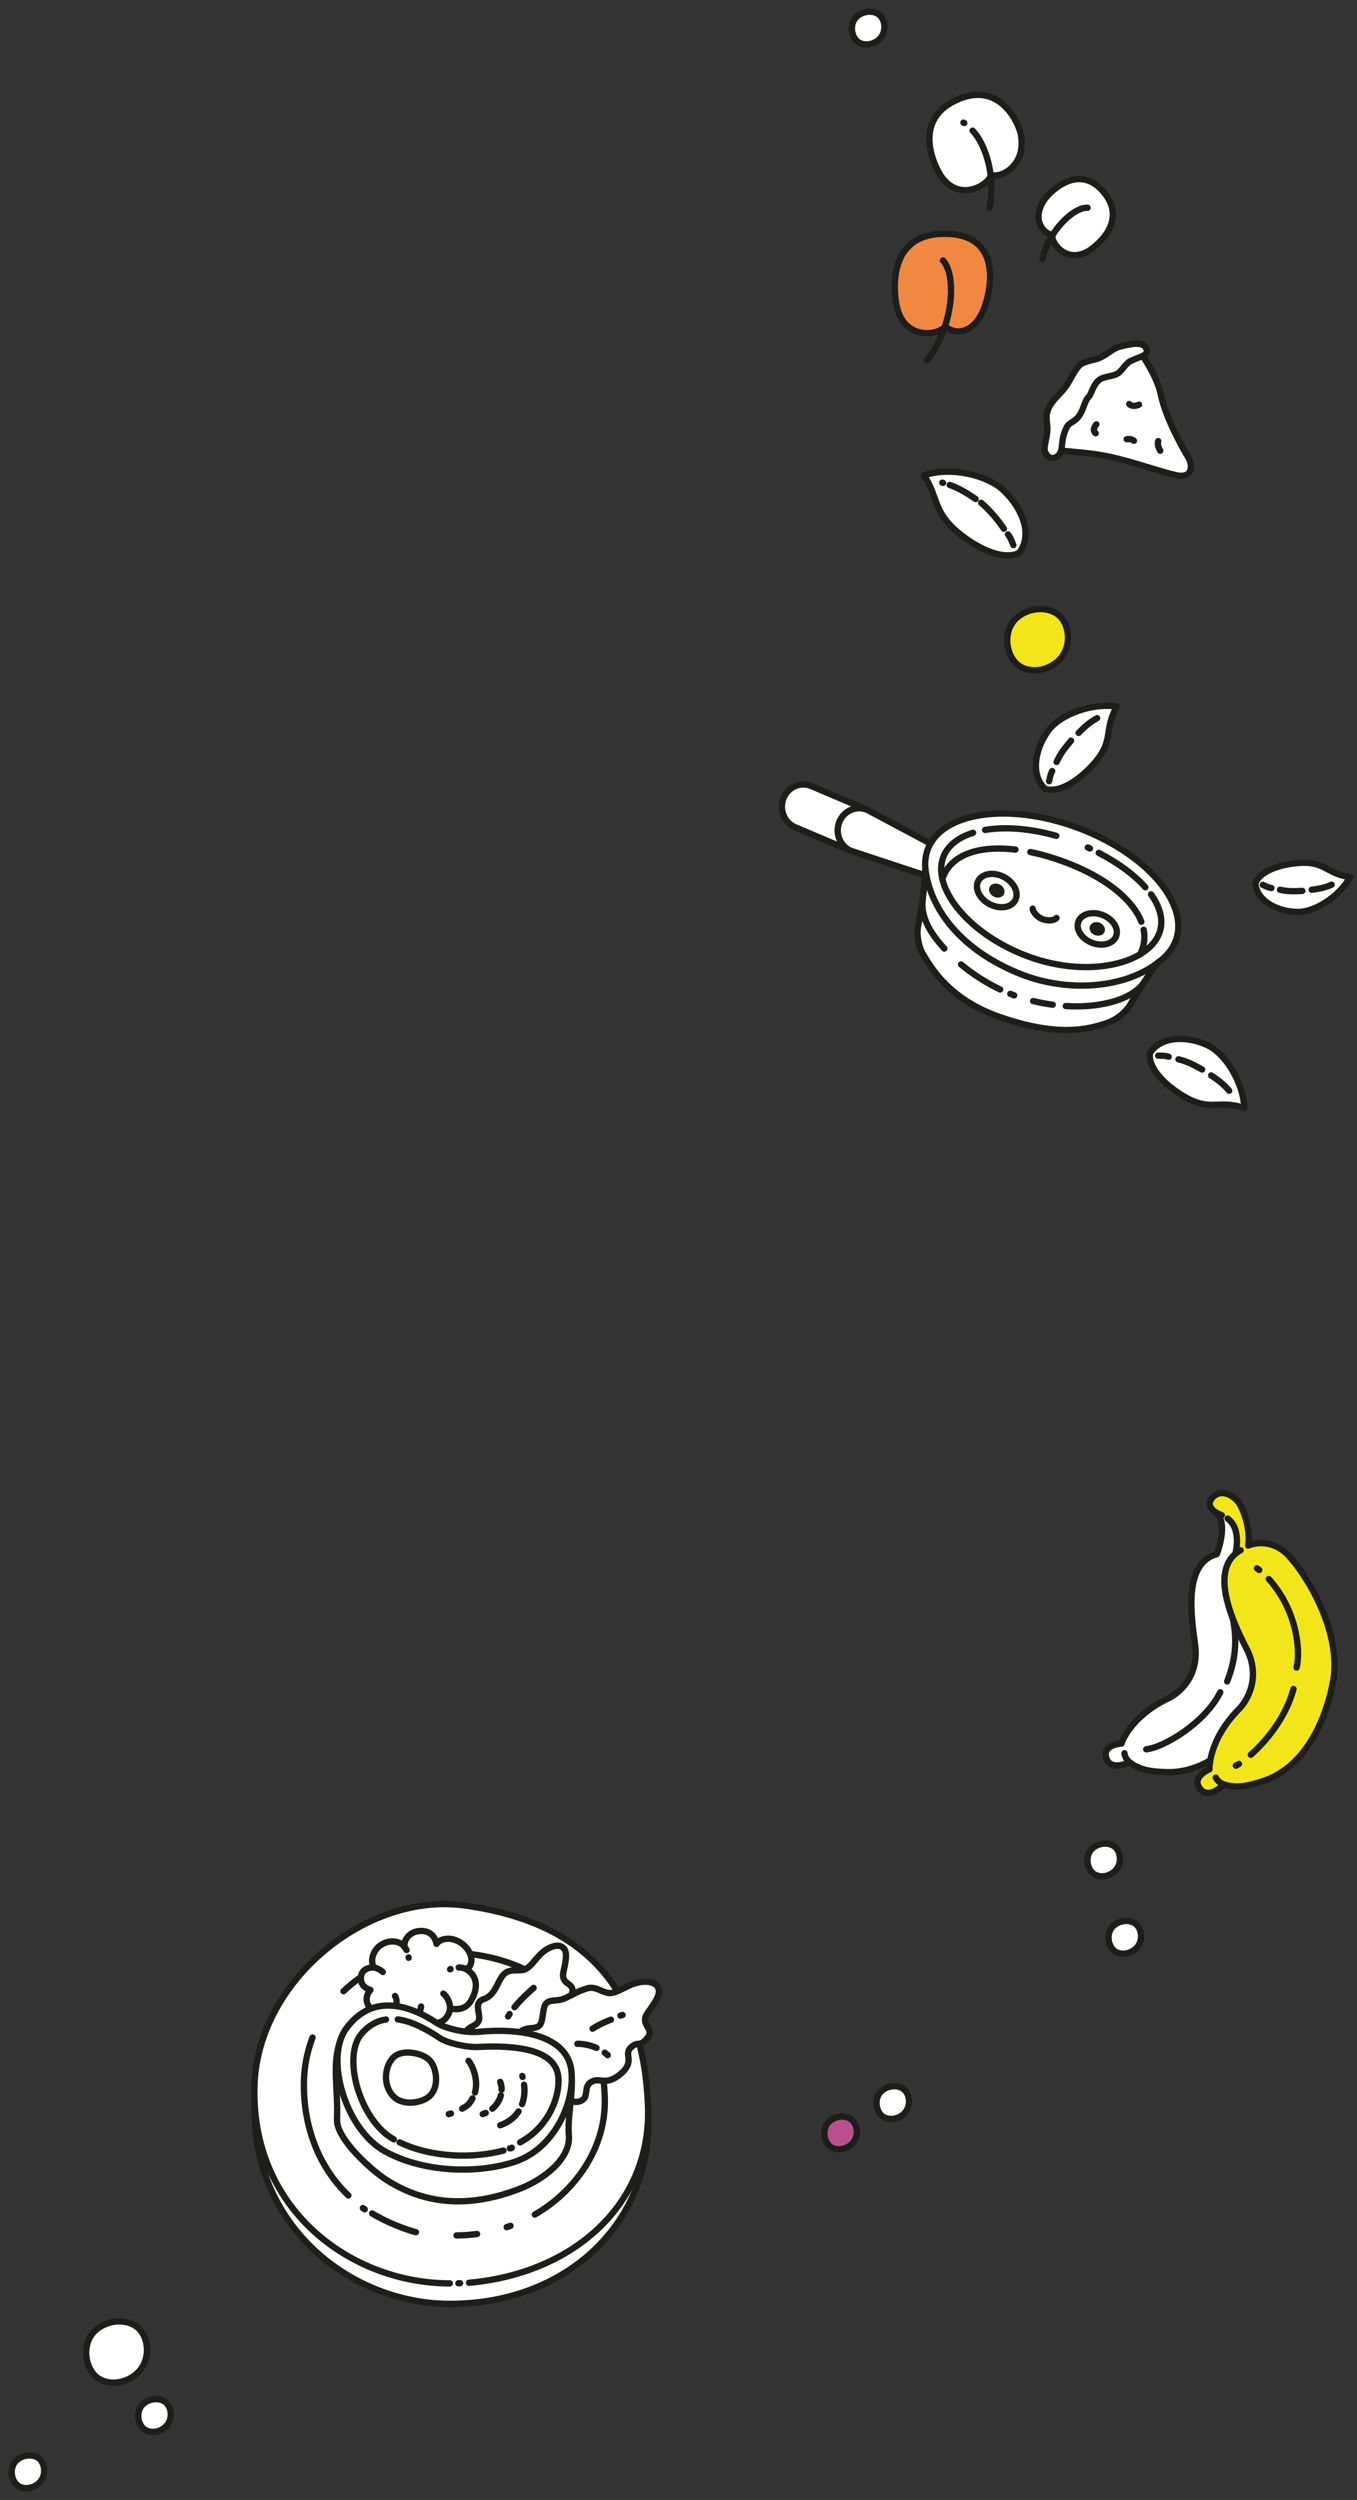 <?xml version="1.0" encoding="UTF-8" standalone="no"?>
<!DOCTYPE svg PUBLIC "-//W3C//DTD SVG 1.1//EN" "http://www.w3.org/Graphics/SVG/1.1/DTD/svg11.dtd">
<svg width="100%" height="100%" viewBox="0 0 386 711" version="1.1" xmlns="http://www.w3.org/2000/svg" xmlns:xlink="http://www.w3.org/1999/xlink" xml:space="preserve" xmlns:serif="http://www.serif.com/" style="fill-rule:evenodd;clip-rule:evenodd;stroke-linecap:round;stroke-linejoin:round;stroke-miterlimit:10;">
    <rect x="0" y="0" width="386" height="711" fill="#333333" stroke="none"/>
    <g id="Mision" transform="matrix(1,0,0,1,2.43,2.425)">
        <g transform="matrix(-0.629,0.777,0.777,0.629,294.063,137.818)">
            <path d="M17.314,-29.387C19.463,-21.746 24.655,-20.845 23.685,-8.167C23.132,-0.921 20.647,4.237 17.314,5.565C10.393,5.324 6.749,-2.508 6.336,-9.401C5.976,-15.455 10.386,-24.993 17.314,-29.387Z" style="fill:white;fill-rule:nonzero;stroke:rgb(29,29,27);stroke-width:1.8px;"/>
        </g>
        <g transform="matrix(0.452,0.892,0.892,-0.452,286.058,149.708)">
            <path d="M-0.93,-1.515C0.155,-1.214 2.271,-1.526 2.465,-1.515" style="fill:none;fill-rule:nonzero;stroke:rgb(29,29,27);stroke-width:1.8px;"/>
        </g>
        <g transform="matrix(0.659,0.752,0.752,-0.659,280.535,139.399)">
            <path d="M-1.672,-3.689C1.858,-3.171 5.178,-3.354 8.139,-3.689" style="fill:none;fill-rule:nonzero;stroke:rgb(29,29,27);stroke-width:1.8px;"/>
        </g>
        <g transform="matrix(0.879,0.476,0.476,-0.879,269.11,133.991)">
            <path d="M-0.506,-1.998C2.292,-1.517 5.482,-1.714 7.887,-1.998" style="fill:none;fill-rule:nonzero;stroke:rgb(29,29,27);stroke-width:1.8px;"/>
        </g>
        <g transform="matrix(0.966,0.26,0.26,-0.966,265.616,134.831)">
            <path d="M-0.004,-0.031C0.075,-0.03 0.151,-0.03 0.231,-0.031" style="fill:none;fill-rule:nonzero;stroke:rgb(29,29,27);stroke-width:1.8px;"/>
        </g>
        <g transform="matrix(-0.069,-0.998,-0.998,0.069,364.82,236.13)">
            <path d="M-12.015,-15.976C-10.548,-8.75 -6.347,-9.382 -7.096,0.409C-7.523,6.004 -9.443,9.987 -12.015,11.013C-17.36,10.825 -20.575,4.664 -20.894,-0.658C-21.172,-5.333 -17.365,-12.583 -12.015,-15.976Z" style="fill:white;fill-rule:nonzero;stroke:rgb(29,29,27);stroke-width:1.8px;"/>
        </g>
        <g transform="matrix(-0.939,-0.345,-0.345,0.939,356.989,248.835)">
            <path d="M-2.541,0.452C-1.704,0.684 -0.07,0.443 0.08,0.452" style="fill:none;fill-rule:nonzero;stroke:rgb(29,29,27);stroke-width:1.8px;"/>
        </g>
        <g transform="matrix(-0.999,-0.051,-0.051,0.999,361.678,250.631)">
            <path d="M-6.362,0.001C-3.62,0.264 -2.263,0.373 0.008,0.001" style="fill:none;fill-rule:nonzero;stroke:rgb(29,29,27);stroke-width:1.8px;"/>
        </g>
        <g transform="matrix(-0.969,0.247,0.247,0.969,370.958,251.31)">
            <path d="M-5.765,-0.723C-3.605,-0.343 -1.767,-0.511 0.091,-0.723" style="fill:none;fill-rule:nonzero;stroke:rgb(29,29,27);stroke-width:1.8px;"/>
        </g>
        <g transform="matrix(0.502,-0.865,-0.865,-0.502,352.909,296.17)">
            <path d="M-14.995,-7.083C-16.682,1.226 -21.513,0.5 -20.652,11.758C-20.162,18.192 -17.953,22.773 -14.995,23.952C-8.849,23.737 -5.152,16.652 -4.786,10.532C-4.466,5.156 -8.843,-3.182 -14.995,-7.083Z" style="fill:white;fill-rule:nonzero;stroke:rgb(29,29,27);stroke-width:1.8px;"/>
        </g>
        <g transform="matrix(-0.994,-0.105,-0.105,0.994,327.035,297.595)">
            <path d="M-3.01,0.208C-2.047,-0.059 -0.167,0.218 0.006,0.208" style="fill:none;fill-rule:nonzero;stroke:rgb(29,29,27);stroke-width:1.8px;"/>
        </g>
        <g transform="matrix(-0.919,-0.395,-0.395,0.919,333.631,297.64)">
            <path d="M-7.028,1.446C-3.875,1.144 -2.313,1.019 0.298,1.447" style="fill:none;fill-rule:nonzero;stroke:rgb(29,29,27);stroke-width:1.8px;"/>
        </g>
        <g transform="matrix(-0.76,-0.649,-0.649,0.76,344.129,302.292)">
            <path d="M-5.927,2.187C-3.443,1.748 -1.329,1.942 0.807,2.187" style="fill:none;fill-rule:nonzero;stroke:rgb(29,29,27);stroke-width:1.8px;"/>
        </g>
        <g transform="matrix(-0.754,-0.657,-0.657,0.754,285.764,210.824)">
            <path d="M-14.152,-28.647C-15.839,-20.339 -20.669,-21.064 -19.808,-9.806C-19.317,-3.371 -17.109,1.209 -14.152,2.388C-8.006,2.173 -4.308,-4.912 -3.942,-11.034C-3.623,-16.409 -7.999,-24.746 -14.152,-28.647Z" style="fill:white;fill-rule:nonzero;stroke:rgb(29,29,27);stroke-width:1.8px;"/>
        </g>
        <g transform="matrix(-0.292,0.956,0.956,0.292,297.68,219.156)">
            <path d="M-1.948,-1.442C-0.984,-1.709 0.895,-1.431 1.068,-1.442" style="fill:none;fill-rule:nonzero;stroke:rgb(29,29,27);stroke-width:1.8px;"/>
        </g>
        <g transform="matrix(-0.562,0.827,0.827,0.562,301.524,214.658)">
            <path d="M-5.721,-3.03C-2.568,-3.332 -1.006,-3.458 1.604,-3.03" style="fill:none;fill-rule:nonzero;stroke:rgb(29,29,27);stroke-width:1.8px;"/>
        </g>
        <g transform="matrix(-0.782,0.623,0.623,0.782,306.262,207.194)">
            <path d="M-5.999,-2.099C-3.516,-2.537 -1.401,-2.344 0.734,-2.099" style="fill:none;fill-rule:nonzero;stroke:rgb(29,29,27);stroke-width:1.8px;"/>
        </g>
        <g transform="matrix(1,0,0,1,316.569,431.042)">
            <path d="M0,62.422C0,62.422 2.3,54.841 13.301,49.569C17.035,47.78 22.06,42.746 20.966,34.472C19.871,26.196 17.5,11.159 27.142,8.526C27.142,8.526 30.648,-0.414 26.818,-3.374C24.245,-5.365 25.085,-7.818 28.269,-8.317C30.41,-8.653 31.751,-6.648 32.548,-4.511C33.343,-2.374 34.818,3.752 32.567,7.786C32.567,7.786 36.778,7.424 40.102,13.236C42.45,17.343 48.339,38.225 40.05,51.801C34.019,61.678 24.36,71.075 12.423,70.521C9.196,70.372 5.521,70.21 2.271,67.705C2.271,67.705 -3.038,70.449 -4.295,66.549C-5.55,62.653 0,62.422 0,62.422Z" style="fill:white;fill-rule:nonzero;stroke:rgb(29,29,27);stroke-width:1.8px;"/>
        </g>
        <g transform="matrix(-0.563,-0.826,-0.826,0.563,348.179,445.703)">
            <path d="M-0.611,0.323C-0.351,0.317 -0.09,0.315 0.171,0.323" style="fill:none;fill-rule:nonzero;stroke:rgb(29,29,27);stroke-width:1.8px;"/>
        </g>
        <g transform="matrix(-0.014,-1,-1,0.014,360.478,464.924)">
            <path d="M-10.654,13.998C-3.799,11.154 3.796,10.298 13.851,13.998" style="fill:none;fill-rule:nonzero;stroke:rgb(29,29,27);stroke-width:1.8px;"/>
        </g>
        <g transform="matrix(0.792,-0.61,-0.61,-0.792,330.754,499.826)">
            <path d="M-2.764,8.113C1.715,5.381 15.267,3.918 23.815,8.113" style="fill:none;fill-rule:nonzero;stroke:rgb(29,29,27);stroke-width:1.8px;"/>
        </g>
        <g transform="matrix(0.485,0.875,0.875,-0.485,318.904,496.246)">
            <path d="M-0.748,-1.269C-0.748,-1.269 0.422,-1.907 2.156,-1.269" style="fill:none;fill-rule:nonzero;stroke:rgb(29,29,27);stroke-width:1.8px;"/>
        </g>
        <g transform="matrix(1,0,0,1,345.112,502.279)">
            <path d="M0,-73.772C-3.144,-74.927 -4.711,-77.125 -2.16,-79.247C0.055,-81.09 3.003,-79.505 4.523,-77.715C6.043,-75.926 8.271,-69.824 7.506,-65.129C7.506,-65.129 12.804,-67.648 18.061,-63.188C21.773,-60.037 34.797,-41.891 31.536,-25.844C29.163,-14.168 23.111,-1.686 11.363,1.965C8.188,2.952 4.574,4.085 0.549,2.8C0.549,2.8 -3.627,7.318 -6.211,3.984C-8.792,0.653 -3.502,-1.517 -3.502,-1.517C-3.502,-1.517 -3.936,-9.661 4.864,-18.622C7.851,-21.663 10.948,-28.297 6.987,-35.923C3.025,-43.548 -2.975,-56.995 3.854,-62.795C3.854,-62.795 5.792,-69.739 1.662,-72.807" style="fill:rgb(242,230,26);fill-rule:nonzero;stroke:rgb(29,29,27);stroke-width:1.8px;"/>
        </g>
        <g transform="matrix(-0.811,-0.585,-0.585,0.811,355.315,443.469)">
            <path d="M-0.729,0.236C-0.461,0.229 -0.192,0.229 0.076,0.236" style="fill:none;fill-rule:nonzero;stroke:rgb(29,29,27);stroke-width:1.8px;"/>
        </g>
        <g transform="matrix(-0.299,-0.954,-0.954,0.299,373.986,452.24)">
            <path d="M-16.437,13.121C-12.712,10.807 -1.421,7.956 9.968,13.121" style="fill:none;fill-rule:nonzero;stroke:rgb(29,29,27);stroke-width:1.8px;"/>
        </g>
        <g transform="matrix(0.544,-0.839,-0.839,-0.544,363.982,497.459)">
            <path d="M-5.08,9.35C0.47,7.815 9.234,6.747 17.207,9.35" style="fill:none;fill-rule:nonzero;stroke:rgb(29,29,27);stroke-width:1.8px;"/>
        </g>
        <g transform="matrix(0.873,-0.487,-0.487,-0.873,349.278,499.918)">
            <path d="M-0.064,0.245C0.219,0.227 0.557,0.227 0.942,0.245" style="fill:none;fill-rule:nonzero;stroke:rgb(29,29,27);stroke-width:1.8px;"/>
        </g>
        <g transform="matrix(-0.828,0.56,0.56,0.828,349.379,439.817)">
            <path d="M-1.654,-0.507C-1.654,-0.507 -0.661,-0.615 0.155,-0.507" style="fill:none;fill-rule:nonzero;stroke:rgb(29,29,27);stroke-width:1.8px;"/>
        </g>
        <g transform="matrix(0.754,0.657,0.657,-0.754,344.329,502.618)">
            <path d="M-0.368,-0.981C-0.368,-0.981 0.835,-1.638 2.621,-0.981" style="fill:none;fill-rule:nonzero;stroke:rgb(29,29,27);stroke-width:1.8px;"/>
        </g>
        <g transform="matrix(1,-0.015,-0.015,-1,266.588,90.16)">
            <path d="M-0.157,-0.005C-0.82,-2.448 -12.122,-4.922 -13.967,6.278C-14.385,8.817 -16.809,26.212 -0.157,26.089C16.496,25.966 12.706,10.394 11.78,7.108C8.741,-3.677 1.608,-2.592 -0.157,-0.005Z" style="fill:rgb(241,136,66);fill-rule:nonzero;stroke:rgb(29,29,27);stroke-width:1.8px;"/>
        </g>
        <g transform="matrix(-0.157,0.988,0.988,0.157,279.46,88.432)">
            <path d="M-14.419,-16.107C-10.868,-11.649 3.186,-10.096 14.353,-16.107" style="fill:none;fill-rule:nonzero;stroke:rgb(29,29,27);stroke-width:1.8px;"/>
        </g>
        <g transform="matrix(0.635,0.773,0.773,-0.635,295.098,56.265)">
            <path d="M7.456,-3.605C7.886,-5.258 16.125,-6.475 17.455,1.075C17.755,2.788 18.703,15.217 7.456,15.255C-3.791,15.295 -2.436,3.389 -1.834,1.162C0.139,-6.143 6.246,-5.339 7.456,-3.605Z" style="fill:white;fill-rule:nonzero;stroke:rgb(29,29,27);stroke-width:1.8px;"/>
        </g>
        <g transform="matrix(-0.661,0.751,0.751,0.661,301.676,73.443)">
            <path d="M-16.066,-7.136C-13.667,-10.146 -4.176,-11.196 3.367,-7.136" style="fill:none;fill-rule:nonzero;stroke:rgb(29,29,27);stroke-width:1.8px;"/>
        </g>
        <g transform="matrix(0.901,-0.434,-0.434,-0.901,282.771,43.569)">
            <path d="M-4.669,-1.794C-5.214,-3.882 -15.864,-5.834 -17.53,3.698C-17.907,5.86 -18.864,21.47 -4.669,21.502C9.528,21.533 8.82,7.631 8.059,4.821C5.556,-4.396 -3.142,-3.984 -4.669,-1.794Z" style="fill:white;fill-rule:nonzero;stroke:rgb(29,29,27);stroke-width:1.8px;"/>
        </g>
        <g transform="matrix(0.213,0.977,0.977,-0.213,287.6,40.123)">
            <path d="M-8.123,-11.918C-3.615,-9.136 6.095,-8.188 14.391,-11.918" style="fill:none;fill-rule:nonzero;stroke:rgb(29,29,27);stroke-width:1.8px;"/>
        </g>
        <g transform="matrix(0.914,0.406,0.406,-0.914,271.654,32.415)">
            <path d="M-0.011,-0.053C0.073,-0.05 0.16,-0.049 0.247,-0.053" style="fill:none;fill-rule:nonzero;stroke:rgb(29,29,27);stroke-width:1.8px;"/>
        </g>
        <g transform="matrix(1,0,0,1,296.735,103.992)">
            <path d="M0,21.315C3.769,22.132 9.952,22.036 16.928,23.581C23.554,25.049 30.632,27.677 35.443,28.748C37.032,29.101 38.661,28.863 39.188,27.86C40.219,25.886 38.883,23.775 38.883,23.775C38.883,23.775 32.56,13.498 30.969,5.554C29.854,-0.01 24.151,-7.786 24.151,-7.786C24.151,-7.786 7.749,2.244 5.593,5.005C3.438,7.766 0,21.315 0,21.315Z" style="fill:white;fill-rule:nonzero;stroke:rgb(29,29,27);stroke-width:1.8px;"/>
        </g>
        <g transform="matrix(-0.208,-0.978,-0.978,0.208,328.339,123.605)">
            <path d="M-1.958,1.161C-1.958,1.161 -0.259,1.84 0.85,1.161" style="fill:none;fill-rule:nonzero;stroke:rgb(29,29,27);stroke-width:1.8px;"/>
        </g>
        <g transform="matrix(-0.979,-0.205,-0.205,0.979,318.15,122.047)">
            <path d="M-2.101,0.458C-2.101,0.458 -1.27,-0.058 -0.003,0.458" style="fill:none;fill-rule:nonzero;stroke:rgb(29,29,27);stroke-width:1.8px;"/>
        </g>
        <g transform="matrix(-0.998,-0.062,-0.062,0.998,318.762,113.287)">
            <path d="M-2.767,-0.796C-0.886,0.206 0.03,-0.796 0.03,-0.796" style="fill:none;fill-rule:nonzero;stroke:rgb(29,29,27);stroke-width:1.8px;"/>
        </g>
        <g transform="matrix(0.076,-0.997,-0.997,-0.076,310.02,119.103)">
            <path d="M-1.75,0.643C-0.829,1.967 0.789,0.643 0.789,0.643" style="fill:none;fill-rule:nonzero;stroke:rgb(29,29,27);stroke-width:1.8px;"/>
        </g>
        <g transform="matrix(1,0,0,1,307.253,112.998)">
            <path d="M0,-2.553C-1.303,-1.288 -1.412,1.316 -3.034,3.24C-4.26,4.696 -5.557,4.75 -6.238,6.081C-7.978,9.475 -7.324,11.925 -8.045,13.302C-9.021,15.17 -11.538,15.723 -12.471,12.883C-12.854,11.717 -11.836,9.03 -11.753,6.929C-11.67,4.905 -12.446,3.245 -11.541,1.04C-10.41,-1.717 -8.535,-2.809 -6.656,-5.284C-5.396,-6.946 -3.973,-10.245 -2.6,-11.543C-1.281,-12.79 1.556,-12.912 3.216,-13.681C5.607,-14.787 6.625,-16.24 8.792,-16.811C13.02,-17.926 15.965,-18.276 16.515,-15.784C16.841,-14.303 14.547,-14.011 11.839,-12.71C10.538,-12.086 9.507,-9.994 8.226,-9.19C6.825,-8.31 4.303,-8.426 2.951,-7.348C1.205,-5.954 0.76,-3.289 0,-2.553" style="fill:white;fill-rule:nonzero;"/>
        </g>
        <g transform="matrix(1,0,0,1,307.253,112.998)">
            <path d="M0,-2.553C-1.303,-1.288 -1.412,1.316 -3.034,3.24C-4.26,4.696 -5.557,4.75 -6.238,6.081C-7.978,9.475 -7.324,11.925 -8.045,13.302C-9.021,15.17 -11.538,15.723 -12.471,12.883C-12.854,11.717 -11.836,9.03 -11.753,6.929C-11.67,4.905 -12.446,3.245 -11.541,1.04C-10.41,-1.717 -8.535,-2.809 -6.656,-5.284C-5.396,-6.946 -3.973,-10.245 -2.6,-11.543C-1.281,-12.79 1.556,-12.912 3.216,-13.681C5.607,-14.787 6.625,-16.24 8.792,-16.811C13.02,-17.926 15.965,-18.276 16.515,-15.784C16.841,-14.303 14.547,-14.011 11.839,-12.71C10.538,-12.086 9.507,-9.994 8.226,-9.19C6.825,-8.31 4.303,-8.426 2.951,-7.348C1.205,-5.954 0.76,-3.289 0,-2.553Z" style="fill:none;fill-rule:nonzero;stroke:rgb(29,29,27);stroke-width:1.8px;"/>
        </g>
        <g transform="matrix(1,0,0,1,236.331,227.939)">
            <path d="M0,3.424C1.276,0.194 4.841,-1.35 7.958,-0.03L-7.936,-6.788C-11.052,-8.106 -14.616,-6.564 -15.894,-3.334C-17.171,-0.102 -15.682,3.585 -12.564,4.907L3.05,11.53C0.128,10.111 -1.239,6.554 0,3.424" style="fill:white;fill-rule:nonzero;"/>
        </g>
        <g transform="matrix(1,0,0,1,236.331,227.939)">
            <path d="M0,3.424C1.276,0.194 4.841,-1.35 7.958,-0.03L-7.936,-6.788C-11.052,-8.106 -14.616,-6.564 -15.894,-3.334C-17.171,-0.102 -15.682,3.585 -12.564,4.907L3.05,11.53C0.128,10.111 -1.239,6.554 0,3.424Z" style="fill:none;fill-rule:nonzero;stroke:rgb(29,29,27);stroke-width:1.8px;"/>
        </g>
        <g transform="matrix(1,0,0,1,266.921,233.959)">
            <path d="M0,6.037L-22.632,-6.05C-25.749,-7.37 -29.313,-5.826 -30.59,-2.596C-31.829,0.534 -30.462,4.091 -27.54,5.511L-3.651,13.407L0,6.037Z" style="fill:white;fill-rule:nonzero;stroke:rgb(29,29,27);stroke-width:1.8px;"/>
        </g>
        <g transform="matrix(1,0,0,1,303.784,285.32)">
            <path d="M0,-52.446C-19.493,-59.575 -38.445,-56.747 -42.328,-46.124C-42.947,-44.427 -43.158,-42.601 -43.004,-40.701C-43.052,-36.502 -44.067,-28.92 -45.014,-24.666C-45.58,-22.118 -45,-18.648 -43.628,-16.328C-40.88,-11.67 -35.574,-3.287 -21.856,1.483C-5.622,7.129 2.962,5.166 8.619,3.217C12.24,1.972 14.528,-0.691 15.299,-2.044C17.19,-5.371 21.212,-11.766 23.416,-14.166C24.063,-14.641 24.661,-15.147 25.207,-15.683C25.208,-15.685 25.209,-15.685 25.21,-15.685C26.589,-17.044 27.632,-18.59 28.259,-20.304C32.144,-30.926 19.492,-45.317 0,-52.446" style="fill:white;fill-rule:nonzero;"/>
        </g>
        <g transform="matrix(1,0,0,1,303.784,285.32)">
            <path d="M0,-52.446C-19.493,-59.575 -38.445,-56.747 -42.328,-46.124C-42.947,-44.427 -43.158,-42.601 -43.004,-40.701C-43.052,-36.502 -44.067,-28.92 -45.014,-24.666C-45.58,-22.118 -45,-18.648 -43.628,-16.328C-40.88,-11.67 -35.574,-3.287 -21.856,1.483C-5.622,7.129 2.962,5.166 8.619,3.217C12.24,1.972 14.528,-0.691 15.299,-2.044C17.19,-5.371 21.212,-11.766 23.416,-14.166C24.063,-14.641 24.661,-15.147 25.207,-15.683C25.208,-15.685 25.209,-15.685 25.21,-15.685C26.589,-17.044 27.632,-18.59 28.259,-20.304C32.144,-30.926 19.492,-45.317 0,-52.446Z" style="fill:none;fill-rule:nonzero;stroke:rgb(29,29,27);stroke-width:1.8px;"/>
        </g>
        <g transform="matrix(-0.143,0.99,0.99,0.143,326.015,266.266)">
            <path d="M-3.761,-3.698C-1.495,-2.922 0.874,-2.882 3.267,-3.698" style="fill:none;fill-rule:nonzero;stroke:rgb(29,29,27);stroke-width:1.8px;"/>
        </g>
        <g transform="matrix(1,0,0,1,290.647,259.723)">
            <path d="M0,-19.822C3.02,-19.203 6.197,-18.293 9.465,-17.096C20.902,-12.914 29.012,-6.551 31.577,0" style="fill:none;fill-rule:nonzero;stroke:rgb(29,29,27);stroke-width:1.8px;"/>
        </g>
        <g transform="matrix(0.928,-0.373,-0.373,-0.928,268.171,251.095)">
            <path d="M-1.043,4.223C3.642,9.787 12.071,9.316 21.367,4.223" style="fill:none;fill-rule:nonzero;stroke:rgb(29,29,27);stroke-width:1.8px;"/>
        </g>
        <g transform="matrix(-0.391,-0.92,-0.92,0.391,267.966,254.127)">
            <path d="M-11.475,6.807C-6.3,8.632 -0.56,9.745 4.171,6.807" style="fill:none;fill-rule:nonzero;stroke:rgb(29,29,27);stroke-width:1.8px;"/>
        </g>
        <g transform="matrix(-0.843,-0.539,-0.539,0.843,273.741,269.448)">
            <path d="M-12.148,3.551C-7.843,4.096 -3.322,4.096 1.038,3.551" style="fill:none;fill-rule:nonzero;stroke:rgb(29,29,27);stroke-width:1.8px;"/>
        </g>
        <g transform="matrix(-0.935,-0.355,-0.355,0.935,285.057,280.053)">
            <path d="M-1.146,0.211C-0.751,0.216 -0.357,0.216 0.039,0.211" style="fill:none;fill-rule:nonzero;stroke:rgb(29,29,27);stroke-width:1.8px;"/>
        </g>
        <g transform="matrix(-0.983,-0.184,-0.184,0.983,291.588,281.777)">
            <path d="M-5.622,0.521C-3.724,0.619 -1.821,0.617 0.048,0.521" style="fill:none;fill-rule:nonzero;stroke:rgb(29,29,27);stroke-width:1.8px;"/>
        </g>
        <g transform="matrix(-0.962,0.272,0.272,0.962,302.069,287.079)">
            <path d="M-22.365,-3.615C-16.994,0.136 -7.36,-0.879 0.356,-3.615" style="fill:none;fill-rule:nonzero;stroke:rgb(29,29,27);stroke-width:1.8px;"/>
        </g>
        <g transform="matrix(0.997,0.083,0.083,-0.997,277.849,232.774)">
            <path d="M0.005,-0.84C5.589,0.584 12.718,0.662 20.314,-0.84" style="fill:none;fill-rule:nonzero;stroke:rgb(29,29,27);stroke-width:1.8px;"/>
        </g>
        <g transform="matrix(-0.454,-0.891,-0.891,0.454,279.448,230.444)">
            <path d="M-39.83,-30.812C-44.353,-31.499 -48.169,-30.64 -50.67,-27.948C-57.046,-21.086 -53.052,-4.069 -39.83,8.219C-26.607,20.507 -9.976,23.944 -3.6,17.084C-1.209,14.513 -0.495,10.723 -1.231,6.344" style="fill:none;fill-rule:nonzero;stroke:rgb(29,29,27);stroke-width:1.8px;"/>
        </g>
        <g transform="matrix(0.805,0.594,0.594,-0.805,314.305,237.146)">
            <path d="M-1.61,-4.893C4.589,-3.916 10.276,-3.92 14.868,-4.893" style="fill:none;fill-rule:nonzero;stroke:rgb(29,29,27);stroke-width:1.8px;"/>
        </g>
        <g transform="matrix(0.908,0.42,0.42,-0.908,307.081,238.493)">
            <path d="M-0.031,-0.139C0.191,-0.139 0.411,-0.14 0.632,-0.139" style="fill:none;fill-rule:nonzero;stroke:rgb(29,29,27);stroke-width:1.8px;"/>
        </g>
        <g transform="matrix(1,0,0,1,327.2,253.297)">
            <path d="M0,17.857C-9.619,25.491 -25.843,26.535 -38.889,21.468C-54.264,15.499 -64.83,4.515 -66.42,-8.678" style="fill:none;fill-rule:nonzero;stroke:rgb(29,29,27);stroke-width:1.8px;"/>
        </g>
        <g transform="matrix(0.927,-0.374,-0.374,-0.927,281.93,251.716)">
            <path d="M-0.444,-0.086C-1.098,0.116 -1.627,0.813 -1.625,1.463C-1.628,2.121 -1.094,2.488 -0.444,2.288C0.213,2.084 0.745,1.388 0.743,0.733C0.742,0.079 0.212,-0.287 -0.444,-0.086" style="fill:rgb(30,27,16);fill-rule:nonzero;"/>
        </g>
        <g transform="matrix(0.927,-0.374,-0.374,-0.927,281.93,251.716)">
            <path d="M-0.444,-0.086C-1.098,0.116 -1.627,0.813 -1.625,1.463C-1.628,2.121 -1.094,2.488 -0.444,2.288C0.213,2.084 0.745,1.388 0.743,0.733C0.742,0.079 0.212,-0.287 -0.444,-0.086Z" style="fill:none;fill-rule:nonzero;stroke:rgb(29,29,27);stroke-width:1.8px;"/>
        </g>
        <g transform="matrix(0.928,-0.374,-0.374,-0.928,284.633,254.53)">
            <path d="M-1.902,-0.369C-4.716,0.503 -6.99,3.484 -6.985,6.284C-6.989,9.102 -4.704,10.676 -1.902,9.816C0.909,8.944 3.186,5.962 3.184,3.152C3.185,0.345 0.898,-1.228 -1.902,-0.369Z" style="fill:none;fill-rule:nonzero;stroke:rgb(29,29,27);stroke-width:1.8px;"/>
        </g>
        <g transform="matrix(0.882,-0.47,-0.47,-0.882,310.647,262.407)">
            <path d="M-0.542,-0.135C-1.178,0.063 -1.691,0.735 -1.689,1.368C-1.692,2.008 -1.173,2.362 -0.542,2.169C0.094,1.971 0.609,1.296 0.606,0.661C0.608,0.025 0.089,-0.329 -0.542,-0.135" style="fill:rgb(30,27,16);fill-rule:nonzero;"/>
        </g>
        <g transform="matrix(0.882,-0.47,-0.47,-0.882,310.647,262.407)">
            <path d="M-0.542,-0.135C-1.178,0.063 -1.691,0.735 -1.689,1.368C-1.692,2.008 -1.173,2.362 -0.542,2.169C0.094,1.971 0.609,1.296 0.606,0.661C0.608,0.025 0.089,-0.329 -0.542,-0.135Z" style="fill:none;fill-rule:nonzero;stroke:rgb(29,29,27);stroke-width:1.8px;"/>
        </g>
        <g transform="matrix(0.883,-0.47,-0.47,-0.883,313.786,264.518)">
            <path d="M-2.322,-0.581C-5.052,0.264 -7.257,3.157 -7.25,5.872C-7.257,8.606 -5.041,10.133 -2.322,9.299C0.405,8.453 2.613,5.56 2.612,2.834C2.61,0.111 0.392,-1.417 -2.322,-0.581Z" style="fill:none;fill-rule:nonzero;stroke:rgb(29,29,27);stroke-width:1.8px;"/>
        </g>
        <g transform="matrix(1,0,0,1,291.322,259.621)">
            <path d="M0,-3.623C-0.016,-2.766 1.286,-1.22 2.626,-0.697C4.407,0 6.211,-0.26 6.778,-0.977" style="fill:none;fill-rule:nonzero;stroke:rgb(29,29,27);stroke-width:1.8px;"/>
        </g>
        <g transform="matrix(0.723,-0.691,-0.691,-0.723,241.139,604.396)">
            <path d="M-3.122,-1.261C-5.821,-1.173 -8.014,0.872 -7.94,3.11C-7.866,5.345 -5.819,7.907 -3.122,7.817C-0.423,7.728 1.892,5.503 1.817,3.266C1.743,1.029 -0.423,-1.35 -3.122,-1.261" style="fill:rgb(186,79,142);fill-rule:nonzero;"/>
        </g>
        <g transform="matrix(0.723,-0.691,-0.691,-0.723,241.139,604.396)">
            <path d="M-3.122,-1.261C-5.821,-1.173 -8.014,0.872 -7.94,3.11C-7.866,5.345 -5.819,7.907 -3.122,7.817C-0.423,7.728 1.892,5.503 1.817,3.266C1.743,1.029 -0.423,-1.35 -3.122,-1.261Z" style="fill:none;fill-rule:nonzero;stroke:rgb(29,29,27);stroke-width:1.8px;"/>
        </g>
        <g transform="matrix(0.723,-0.691,-0.691,-0.723,248.987,5.759)">
            <path d="M-3.122,-1.261C-5.821,-1.173 -8.014,0.872 -7.94,3.11C-7.866,5.345 -5.819,7.907 -3.122,7.817C-0.423,7.728 1.892,5.503 1.817,3.266C1.743,1.029 -0.423,-1.35 -3.122,-1.261" style="fill:white;fill-rule:nonzero;"/>
        </g>
        <g transform="matrix(0.723,-0.691,-0.691,-0.723,248.987,5.759)">
            <path d="M-3.122,-1.261C-5.821,-1.173 -8.014,0.872 -7.94,3.11C-7.866,5.345 -5.819,7.907 -3.122,7.817C-0.423,7.728 1.892,5.503 1.817,3.266C1.743,1.029 -0.423,-1.35 -3.122,-1.261Z" style="fill:none;fill-rule:nonzero;stroke:rgb(29,29,27);stroke-width:1.8px;"/>
        </g>
        <g transform="matrix(0.723,-0.691,-0.691,-0.723,45.987,684.759)">
            <path d="M-3.122,-1.261C-5.821,-1.173 -8.014,0.872 -7.94,3.11C-7.866,5.345 -5.819,7.907 -3.122,7.817C-0.423,7.728 1.892,5.503 1.817,3.266C1.743,1.029 -0.423,-1.35 -3.122,-1.261" style="fill:white;fill-rule:nonzero;"/>
        </g>
        <g transform="matrix(0.723,-0.691,-0.691,-0.723,45.987,684.759)">
            <path d="M-3.122,-1.261C-5.821,-1.173 -8.014,0.872 -7.94,3.11C-7.866,5.345 -5.819,7.907 -3.122,7.817C-0.423,7.728 1.892,5.503 1.817,3.266C1.743,1.029 -0.423,-1.35 -3.122,-1.261Z" style="fill:none;fill-rule:nonzero;stroke:rgb(29,29,27);stroke-width:1.8px;"/>
        </g>
        <g transform="matrix(0.723,-0.691,-0.691,-0.723,321.987,548.759)">
            <path d="M-3.122,-1.261C-5.821,-1.173 -8.014,0.872 -7.94,3.11C-7.866,5.345 -5.819,7.907 -3.122,7.817C-0.423,7.728 1.892,5.503 1.817,3.266C1.743,1.029 -0.423,-1.35 -3.122,-1.261" style="fill:white;fill-rule:nonzero;"/>
        </g>
        <g transform="matrix(0.723,-0.691,-0.691,-0.723,321.987,548.759)">
            <path d="M-3.122,-1.261C-5.821,-1.173 -8.014,0.872 -7.94,3.11C-7.866,5.345 -5.819,7.907 -3.122,7.817C-0.423,7.728 1.892,5.503 1.817,3.266C1.743,1.029 -0.423,-1.35 -3.122,-1.261Z" style="fill:none;fill-rule:nonzero;stroke:rgb(29,29,27);stroke-width:1.8px;"/>
        </g>
        <g transform="matrix(0.723,-0.691,-0.691,-0.723,104.987,592.759)">
            <path d="M-3.122,-1.261C-5.821,-1.173 -8.014,0.872 -7.94,3.11C-7.866,5.345 -5.819,7.907 -3.122,7.817C-0.423,7.728 1.892,5.503 1.817,3.266C1.743,1.029 -0.423,-1.35 -3.122,-1.261" style="fill:white;fill-rule:nonzero;"/>
        </g>
        <g transform="matrix(0.723,-0.691,-0.691,-0.723,104.987,592.759)">
            <path d="M-3.122,-1.261C-5.821,-1.173 -8.014,0.872 -7.94,3.11C-7.866,5.345 -5.819,7.907 -3.122,7.817C-0.423,7.728 1.892,5.503 1.817,3.266C1.743,1.029 -0.423,-1.35 -3.122,-1.261Z" style="fill:none;fill-rule:nonzero;stroke:rgb(29,29,27);stroke-width:1.8px;"/>
        </g>
        <g transform="matrix(0.723,-0.691,-0.691,-0.723,9.987,700.759)">
            <path d="M-3.122,-1.261C-5.821,-1.173 -8.014,0.872 -7.94,3.11C-7.866,5.345 -5.819,7.907 -3.122,7.817C-0.423,7.728 1.892,5.503 1.817,3.266C1.743,1.029 -0.423,-1.35 -3.122,-1.261" style="fill:white;fill-rule:nonzero;"/>
        </g>
        <g transform="matrix(0.723,-0.691,-0.691,-0.723,9.987,700.759)">
            <path d="M-3.122,-1.261C-5.821,-1.173 -8.014,0.872 -7.94,3.11C-7.866,5.345 -5.819,7.907 -3.122,7.817C-0.423,7.728 1.892,5.503 1.817,3.266C1.743,1.029 -0.423,-1.35 -3.122,-1.261Z" style="fill:none;fill-rule:nonzero;stroke:rgb(29,29,27);stroke-width:1.8px;"/>
        </g>
        <g transform="matrix(0.723,-0.691,-0.691,-0.723,255.987,595.759)">
            <path d="M-3.122,-1.261C-5.821,-1.173 -8.014,0.872 -7.94,3.11C-7.866,5.345 -5.819,7.907 -3.122,7.817C-0.423,7.728 1.892,5.503 1.817,3.266C1.743,1.029 -0.423,-1.35 -3.122,-1.261" style="fill:white;fill-rule:nonzero;"/>
        </g>
        <g transform="matrix(0.723,-0.691,-0.691,-0.723,255.987,595.759)">
            <path d="M-3.122,-1.261C-5.821,-1.173 -8.014,0.872 -7.94,3.11C-7.866,5.345 -5.819,7.907 -3.122,7.817C-0.423,7.728 1.892,5.503 1.817,3.266C1.743,1.029 -0.423,-1.35 -3.122,-1.261Z" style="fill:none;fill-rule:nonzero;stroke:rgb(29,29,27);stroke-width:1.8px;"/>
        </g>
        <g transform="matrix(0.723,-0.691,-0.691,-0.723,315.987,526.759)">
            <path d="M-3.122,-1.261C-5.821,-1.173 -8.014,0.872 -7.94,3.11C-7.866,5.345 -5.819,7.907 -3.122,7.817C-0.423,7.728 1.892,5.503 1.817,3.266C1.743,1.029 -0.423,-1.35 -3.122,-1.261" style="fill:white;fill-rule:nonzero;"/>
        </g>
        <g transform="matrix(0.723,-0.691,-0.691,-0.723,315.987,526.759)">
            <path d="M-3.122,-1.261C-5.821,-1.173 -8.014,0.872 -7.94,3.11C-7.866,5.345 -5.819,7.907 -3.122,7.817C-0.423,7.728 1.892,5.503 1.817,3.266C1.743,1.029 -0.423,-1.35 -3.122,-1.261Z" style="fill:none;fill-rule:nonzero;stroke:rgb(29,29,27);stroke-width:1.8px;"/>
        </g>
        <g transform="matrix(0.723,-0.69,-0.69,-0.723,301.085,179.882)">
            <path d="M-5.846,-2.362C-10.901,-2.197 -15.008,1.631 -14.87,5.824C-14.733,10.01 -10.901,14.808 -5.846,14.641C-0.794,14.475 3.54,10.306 3.403,6.118C3.265,1.928 -0.792,-2.529 -5.846,-2.362" style="fill:rgb(242,230,26);fill-rule:nonzero;"/>
        </g>
        <g transform="matrix(0.723,-0.69,-0.69,-0.723,301.085,179.882)">
            <path d="M-5.846,-2.362C-10.901,-2.197 -15.008,1.631 -14.87,5.824C-14.733,10.01 -10.901,14.808 -5.846,14.641C-0.794,14.475 3.54,10.306 3.403,6.118C3.265,1.928 -0.792,-2.529 -5.846,-2.362Z" style="fill:none;fill-rule:nonzero;stroke:rgb(29,29,27);stroke-width:1.8px;"/>
        </g>
        <g transform="matrix(0.723,-0.69,-0.69,-0.723,39.086,666.882)">
            <path d="M-5.846,-2.362C-10.901,-2.197 -15.008,1.631 -14.87,5.824C-14.733,10.01 -10.901,14.808 -5.846,14.641C-0.794,14.475 3.54,10.306 3.403,6.118C3.265,1.928 -0.792,-2.529 -5.846,-2.362" style="fill:white;fill-rule:nonzero;"/>
        </g>
        <g transform="matrix(0.723,-0.69,-0.69,-0.723,39.086,666.882)">
            <path d="M-5.846,-2.362C-10.901,-2.197 -15.008,1.631 -14.87,5.824C-14.733,10.01 -10.901,14.808 -5.846,14.641C-0.794,14.475 3.54,10.306 3.403,6.118C3.265,1.928 -0.792,-2.529 -5.846,-2.362Z" style="fill:none;fill-rule:nonzero;stroke:rgb(29,29,27);stroke-width:1.8px;"/>
        </g>
        <g transform="matrix(0.723,-0.69,-0.69,-0.723,131.085,581.882)">
            <path d="M-5.846,-2.362C-10.901,-2.197 -15.008,1.631 -14.87,5.824C-14.733,10.01 -10.901,14.808 -5.846,14.641C-0.794,14.475 3.54,10.306 3.403,6.118C3.265,1.928 -0.792,-2.529 -5.846,-2.362" style="fill:rgb(241,136,66);fill-rule:nonzero;"/>
        </g>
        <g transform="matrix(0.723,-0.69,-0.69,-0.723,131.085,581.882)">
            <path d="M-5.846,-2.362C-10.901,-2.197 -15.008,1.631 -14.87,5.824C-14.733,10.01 -10.901,14.808 -5.846,14.641C-0.794,14.475 3.54,10.306 3.403,6.118C3.265,1.928 -0.792,-2.529 -5.846,-2.362Z" style="fill:none;fill-rule:nonzero;stroke:rgb(29,29,27);stroke-width:1.8px;"/>
        </g>
        <g transform="matrix(-0.999,-0.039,-0.039,0.999,119.905,648.755)">
            <path d="M-5.778,-104.765C22.268,-107.544 52.006,-81.239 51.974,-51.703C51.935,-16.192 22.395,4.922 -5.778,3.831C-39.722,2.517 -62.308,-22.155 -60.071,-51.605C-57.606,-84.053 -41.26,-101.25 -5.778,-104.765" style="fill:white;fill-rule:nonzero;"/>
        </g>
        <g transform="matrix(-0.999,-0.039,-0.039,0.999,119.905,648.755)">
            <path d="M-5.778,-104.765C22.268,-107.544 52.006,-81.239 51.974,-51.703C51.935,-16.192 22.395,4.922 -5.778,3.831C-39.722,2.517 -62.308,-22.155 -60.071,-51.605C-57.606,-84.053 -41.26,-101.25 -5.778,-104.765Z" style="fill:none;fill-rule:nonzero;stroke:rgb(29,29,27);stroke-width:1.8px;"/>
        </g>
        <g transform="matrix(1,0,0,1,127.962,535.676)">
            <path d="M0,111.268C0.162,111.263 0.322,111.258 0.483,111.252M3.033,111.129C33.154,108.449 54.956,88.396 53.938,60.97C52.729,28.453 37.09,8.711 1.771,3.827C-26.147,-0.036 -56.882,25.169 -57.992,54.684C-59.327,90.17 -30.626,111.304 -2.432,111.304" style="fill:white;fill-rule:nonzero;stroke:rgb(29,29,27);stroke-width:1.8px;"/>
        </g>
        <g transform="matrix(1,0,0,1,149.7,564.852)">
            <path d="M0,62.556C11.5,55.955 19.909,43.84 19.909,30.538C19.909,17.269 15.039,7.346 7.531,0" style="fill:none;fill-rule:nonzero;stroke:rgb(29,29,27);stroke-width:1.8px;"/>
        </g>
        <g transform="matrix(0.944,-0.329,-0.329,-0.944,141.788,631.162)">
            <path d="M-0.032,0.191C0.355,0.186 0.742,0.186 1.128,0.191" style="fill:none;fill-rule:nonzero;stroke:rgb(29,29,27);stroke-width:1.8px;"/>
        </g>
        <g transform="matrix(0.998,-0.07,-0.07,-0.998,127.447,633.548)">
            <path d="M-0.007,0.206C1.969,0.08 3.925,0.086 5.851,0.206" style="fill:none;fill-rule:nonzero;stroke:rgb(29,29,27);stroke-width:1.8px;"/>
        </g>
        <g transform="matrix(0.919,0.394,0.394,-0.919,104.975,624.836)">
            <path d="M-0.55,-2.675C4.492,-3.423 10.362,-3.104 13.016,-2.675" style="fill:none;fill-rule:nonzero;stroke:rgb(29,29,27);stroke-width:1.8px;"/>
        </g>
        <g transform="matrix(0.832,0.555,0.555,-0.832,100.932,625.439)">
            <path d="M-0.054,-0.179C0.113,-0.189 0.331,-0.189 0.591,-0.179" style="fill:none;fill-rule:nonzero;stroke:rgb(29,29,27);stroke-width:1.8px;"/>
        </g>
        <g transform="matrix(1,0,0,1,86.478,621.975)">
            <path d="M0,-44.922C-1.608,-40.741 -2.473,-36.191 -2.473,-31.417C-2.473,-19.254 1.856,-7.942 10.185,0" style="fill:none;fill-rule:nonzero;stroke:rgb(29,29,27);stroke-width:1.8px;"/>
        </g>
        <g transform="matrix(-0.845,0.535,0.535,0.845,98.437,566.672)">
            <path d="M-13.953,-4.045C-8.801,-5.051 -3.679,-5.031 1.173,-4.045" style="fill:none;fill-rule:nonzero;stroke:rgb(29,29,27);stroke-width:1.8px;"/>
        </g>
        <g transform="matrix(1,0,0,1,150.238,552.824)">
            <path d="M0,6.661C-6.418,2.827 -14.288,0.58 -23.319,0.091C-24.749,0.013 -26.153,0 -27.533,0.046" style="fill:none;fill-rule:nonzero;stroke:rgb(29,29,27);stroke-width:1.8px;"/>
        </g>
        <g transform="matrix(1,0,0,1,117.12,550.232)">
            <path d="M0,19.014C-0.281,21.527 1.734,22.425 3.949,22.673C6.164,22.923 8.186,21.084 8.469,18.571C8.479,18.489 12.272,19.732 14.248,16.64C16.599,12.962 16.333,9.286 13.136,7.432C13.681,7.118 14.034,6.677 14.266,6.162C15.308,3.851 13.325,0.263 9.821,-0.959C7.811,-1.661 5.449,-1.142 4.614,0.197C4.61,0.142 4.05,-3.909 -0.397,-3.451C-2.9,-3.195 -4.719,-1.156 -4.486,1.045C-5.788,-0.671 -8.533,-1.034 -10.895,0.31C-13.42,1.743 -14.413,5.076 -13.14,6.912C-15.207,6.81 -16.939,7.858 -16.905,10.076C-16.879,11.832 -15.717,12.793 -14.179,13.295C-14.944,14.12 -15.36,15.197 -15.23,16.325C-14.976,18.538 -12.732,20.097 -10.219,19.809C-9.251,19.698 -8.386,19.323 -7.699,18.784C-7.308,20.543 -5.997,21.912 -4.299,22.101C-2.084,22.35 -0.061,20.512 0.221,17.998" style="fill:white;fill-rule:nonzero;stroke:rgb(29,29,27);stroke-width:1.8px;"/>
        </g>
        <g transform="matrix(-0.133,0.991,0.991,0.133,112.244,566.989)">
            <path d="M-1.423,-2.528C-1.423,-2.528 0.275,-0.993 2.384,-2.528" style="fill:white;fill-rule:nonzero;stroke:rgb(29,29,27);stroke-width:1.8px;"/>
        </g>
        <g transform="matrix(0.411,0.911,0.911,-0.411,126.174,564.932)">
            <path d="M-1.365,-2.125C-1.365,-2.125 0.775,-0.979 3.287,-2.125" style="fill:white;fill-rule:nonzero;stroke:rgb(29,29,27);stroke-width:1.8px;"/>
        </g>
        <g transform="matrix(0.973,0.23,0.23,-0.973,128.139,556.898)">
            <path d="M-0.026,-0.26C0.701,-0.054 1.319,-0.026 2.236,-0.26" style="fill:white;fill-rule:nonzero;stroke:rgb(29,29,27);stroke-width:1.8px;"/>
        </g>
        <g transform="matrix(0.9,-0.435,-0.435,-0.9,125.603,557.664)">
            <path d="M-0.01,0.011C-0.01,0.011 -0.118,0.044 0.158,0.011" style="fill:white;fill-rule:nonzero;stroke:rgb(29,29,27);stroke-width:1.8px;"/>
        </g>
        <g transform="matrix(-0.889,-0.457,-0.457,0.889,104.408,556.649)">
            <path d="M-2.623,0.635C-2.623,0.635 -1.2,0.231 0.154,0.635" style="fill:white;fill-rule:nonzero;stroke:rgb(29,29,27);stroke-width:1.8px;"/>
        </g>
        <g transform="matrix(-0.545,-0.839,-0.839,0.545,113.145,551.237)">
            <path d="M-0.83,0.451C-0.504,0.42 -0.142,0.414 0.245,0.451" style="fill:white;fill-rule:nonzero;stroke:rgb(29,29,27);stroke-width:1.8px;"/>
        </g>
        <g transform="matrix(1,0,0,1,113.799,554.545)">
            <path d="M0,-0.253C-0.001,-0.253 0.032,0 0,-0.253" style="fill:white;fill-rule:nonzero;stroke:rgb(29,29,27);stroke-width:1.8px;"/>
        </g>
        <g transform="matrix(1,0,0,1,131.681,552.056)">
            <path d="M0,46.233C0,46.233 3.113,48 5.239,46.181C7.366,44.363 6.158,43.39 7.915,42.403C9.671,41.415 11.376,43.243 13.56,41.081C15.745,38.919 13.587,37.421 15.11,35.983C16.633,34.543 18.537,35.15 19.622,33.451C20.706,31.753 18.433,30.246 19.921,28.26C21.409,26.276 23.784,27.915 25.984,23.43C28.185,18.946 24.634,18.709 25.691,16.268C26.747,13.826 27.738,15.485 28.616,12.346C29.494,9.209 25.267,10.227 26.167,6.3C27.065,2.371 27.342,0.2 25.739,-0.784C24.136,-1.767 21.265,-0.409 19.432,1.516C17.6,3.441 17.075,4.514 15.566,5.46C14.058,6.406 11.323,5.243 9.553,6.725C7.782,8.207 7.573,10.424 5.836,12.453C4.099,14.479 2.983,13.706 2.104,15.114C1.226,16.523 2.787,18.988 1.955,20.447C1.124,21.906 -0.895,21.702 -1.896,23.897C-2.896,26.092 -0.512,27.394 -1.103,29.106C-1.694,30.819 -3.231,31.024 -3.743,33.43C-4.255,35.837 -1.019,36.717 -1.231,39.034C-1.444,41.349 -2.333,44.885 0,46.233Z" style="fill:white;fill-rule:nonzero;stroke:rgb(29,29,27);stroke-width:1.8px;"/>
        </g>
        <g transform="matrix(1,0,0,1,137.554,563.944)">
            <path d="M0,35.345C0,35.345 2.41,38.519 5.385,37.592C8.359,36.665 7.549,35.14 9.781,34.901C12.014,34.661 12.955,37.281 16.139,36.026C19.326,34.775 17.774,32.296 19.964,31.491C22.154,30.686 23.838,32.145 25.693,30.882C27.55,29.62 25.884,27.079 28.277,25.701C30.673,24.324 32.385,27.044 36.606,23.422C40.827,19.8 37.298,17.997 39.45,15.963C41.604,13.929 41.89,16.063 44.166,13.237C46.443,10.411 41.67,9.597 44.315,5.973C46.962,2.349 48.197,0.247 46.988,-1.464C45.781,-3.174 42.245,-3.044 39.524,-1.88C36.804,-0.715 35.796,0.154 33.837,0.458C31.879,0.764 29.591,-1.63 27.129,-0.889C24.665,-0.149 23.808,0.449 21.14,1.761C18.472,3.074 17.125,2.13 15.606,3.185C14.088,4.241 14.818,8.687 13.327,9.816C11.836,10.944 9.859,9.848 7.871,11.655C5.883,13.462 7.752,15.841 6.395,17.334C5.037,18.827 3.374,18.361 1.793,20.599C0.212,22.837 3.138,25.16 1.901,27.437C0.666,29.713 -1.795,32.939 0,35.345Z" style="fill:white;fill-rule:nonzero;stroke:rgb(29,29,27);stroke-width:1.8px;"/>
        </g>
        <g transform="matrix(1,0,0,1,160.206,603.101)">
            <path d="M0,-14.188C-0.5,-24.427 -13.327,-19.914 -25.146,-18.766C-29.675,-18.327 -35.235,-20.014 -37.054,-21.219C-45.587,-26.867 -61.5,-36.854 -65.737,-25.467C-68.311,-18.554 -66.42,-11.635 -66.773,-2.7C-66.984,2.658 -57.226,11.561 -52.677,14.469C-39.862,22.666 -26.895,21.497 -15.418,17.218C-7.459,14.252 -0.179,8.084 -0.823,1.627C-1.254,-2.689 0.228,-9.533 0,-14.188" style="fill:white;fill-rule:nonzero;"/>
        </g>
        <g transform="matrix(1,0,0,1,160.206,603.101)">
            <path d="M0,-14.188C-0.5,-24.427 -13.327,-19.914 -25.146,-18.766C-29.675,-18.327 -35.235,-20.014 -37.054,-21.219C-45.587,-26.867 -61.5,-36.854 -65.737,-25.467C-68.311,-18.554 -66.42,-11.635 -66.773,-2.7C-66.984,2.658 -57.226,11.561 -52.677,14.469C-39.862,22.666 -26.895,21.497 -15.418,17.218C-7.459,14.252 -0.179,8.084 -0.823,1.627C-1.254,-2.689 0.228,-9.533 0,-14.188Z" style="fill:none;fill-rule:nonzero;stroke:rgb(29,29,27);stroke-width:1.8px;"/>
        </g>
        <g transform="matrix(1,0,0,1,160.113,593.909)">
            <path d="M0,-7.315C-1.079,-17.487 -14.472,-19.628 -26.291,-18.482C-30.819,-18.044 -36.38,-19.728 -38.198,-20.93C-46.73,-26.564 -56.887,-29.176 -64.058,-19.419C-70.229,-11.018 -64.339,9.388 -52.909,15.597C-41.59,21.747 -26.289,21.861 -16.082,18.484C-4.818,14.756 0.942,1.581 0,-7.315" style="fill:white;fill-rule:nonzero;"/>
        </g>
        <g transform="matrix(1,0,0,1,160.113,593.909)">
            <path d="M0,-7.315C-1.079,-17.487 -14.472,-19.628 -26.291,-18.482C-30.819,-18.044 -36.38,-19.728 -38.198,-20.93C-46.73,-26.564 -56.887,-29.176 -64.058,-19.419C-70.229,-11.018 -64.339,9.388 -52.909,15.597C-41.59,21.747 -26.289,21.861 -16.082,18.484C-4.818,14.756 0.942,1.581 0,-7.315Z" style="fill:none;fill-rule:nonzero;stroke:rgb(29,29,27);stroke-width:1.8px;"/>
        </g>
        <g transform="matrix(0.78,-0.626,-0.626,-0.78,121.698,589.205)">
            <path d="M-4.314,-2.315C-7.192,-2.538 -12.553,0.257 -12.438,4.813C-12.31,9.807 -7.478,13.202 -4.314,12.676C-1.468,12.202 1.676,8.55 2.044,5.776C2.411,3.004 -0.302,-2.003 -4.314,-2.315Z" style="fill:none;fill-rule:nonzero;stroke:rgb(29,29,27);stroke-width:1.8px;"/>
        </g>
        <g transform="matrix(-0.963,0.269,0.269,0.963,125.259,598.914)">
            <path d="M-0.62,-0.085C-0.413,-0.081 -0.203,-0.081 0.012,-0.085" style="fill:none;fill-rule:nonzero;stroke:rgb(29,29,27);stroke-width:1.8px;"/>
        </g>
        <g transform="matrix(-0.71,0.704,0.704,0.71,130.491,597.905)">
            <path d="M-3.556,-1.465C-2.144,-1.077 -1.312,-0.849 0.603,-1.465" style="fill:none;fill-rule:nonzero;stroke:rgb(29,29,27);stroke-width:1.8px;"/>
        </g>
        <g transform="matrix(0.2,0.98,0.98,-0.2,136.419,585.858)">
            <path d="M-3.25,-5.026C-1.902,-4.265 2.484,-3.231 5.944,-5.026" style="fill:none;fill-rule:nonzero;stroke:rgb(29,29,27);stroke-width:1.8px;"/>
        </g>
        <g transform="matrix(-0.927,0.376,0.376,0.927,134.976,598.983)">
            <path d="M-0.889,-0.173C-0.588,-0.158 -0.28,-0.159 0.034,-0.173" style="fill:none;fill-rule:nonzero;stroke:rgb(29,29,27);stroke-width:1.8px;"/>
        </g>
        <g transform="matrix(-0.539,0.843,0.843,0.539,139.779,597.436)">
            <path d="M-3.466,-1.898C-2.092,-1.448 -0.518,-1.415 1.039,-1.898" style="fill:none;fill-rule:nonzero;stroke:rgb(29,29,27);stroke-width:1.8px;"/>
        </g>
        <g transform="matrix(0.179,0.984,0.984,-0.179,141.103,590.375)">
            <path d="M-0.914,-1.097C-0.179,-0.956 0.576,-0.961 1.314,-1.097" style="fill:none;fill-rule:nonzero;stroke:rgb(29,29,27);stroke-width:1.8px;"/>
        </g>
        <g transform="matrix(-0.277,-0.961,-0.961,0.277,146.299,588.065)">
            <path d="M-0.185,0.139C-0.086,0.137 0.01,0.138 0.105,0.139" style="fill:none;fill-rule:nonzero;stroke:rgb(29,29,27);stroke-width:1.8px;"/>
        </g>
        <g transform="matrix(0.1,-0.995,-0.995,-0.1,149.188,593.91)">
            <path d="M-2.385,2.881C-0.381,2.395 1.364,2.454 3.159,2.881" style="fill:none;fill-rule:nonzero;stroke:rgb(29,29,27);stroke-width:1.8px;"/>
        </g>
        <g transform="matrix(0.798,-0.603,-0.603,-0.798,141.576,603.18)">
            <path d="M-0.661,1.97C1.85,1.184 4.028,1.305 5.87,1.97" style="fill:none;fill-rule:nonzero;stroke:rgb(29,29,27);stroke-width:1.8px;"/>
        </g>
        <g transform="matrix(0.997,0.079,0.079,-0.997,111.472,605.713)">
            <path d="M-0.135,-1.176C9.53,-4.883 21.237,-4.074 29.473,-1.176" style="fill:none;fill-rule:nonzero;stroke:rgb(29,29,27);stroke-width:1.8px;"/>
        </g>
        <g transform="matrix(1,0,0,1,107.364,606.024)">
            <path d="M0,-34.096C-2.465,-33.736 -4.824,-32.519 -6.948,-30.06C-12.58,-23.539 -7.441,-5.339 2.226,0" style="fill:none;fill-rule:nonzero;stroke:rgb(29,29,27);stroke-width:1.8px;"/>
        </g>
        <g transform="matrix(0.917,-0.399,-0.399,-0.917,151.522,600.728)">
            <path d="M-7.957,-3.237C0.608,-2.541 7.31,3.491 9.369,9.303C12.105,17.028 1.663,22.743 -7.957,26.352C-11.644,27.734 -15.899,31.279 -16.897,32.826C-19.373,36.673 -22.329,40.554 -25.904,42.702" style="fill:none;fill-rule:nonzero;stroke:rgb(29,29,27);stroke-width:1.8px;"/>
        </g>
        <g transform="matrix(0.949,-0.315,-0.315,-0.949,142.628,608.672)">
            <path d="M-0.01,0.093C0.183,-0.008 0.391,-0.008 0.588,0.093" style="fill:none;fill-rule:nonzero;stroke:rgb(29,29,27);stroke-width:1.8px;"/>
        </g>
        <g transform="matrix(0.771,0.637,0.637,-0.771,169.914,581.178)">
            <path d="M-0.127,-0.354C0.235,-0.336 0.603,-0.335 0.982,-0.354" style="fill:none;fill-rule:nonzero;stroke:rgb(29,29,27);stroke-width:1.8px;"/>
        </g>
        <g transform="matrix(0.978,0.208,0.208,-0.978,161.974,578.293)">
            <path d="M-0.049,-0.576C-0.049,-0.576 2.451,0.068 5.509,-0.576" style="fill:none;fill-rule:nonzero;stroke:rgb(29,29,27);stroke-width:1.8px;"/>
        </g>
        <g transform="matrix(-0.897,0.441,0.441,0.897,166.955,575.562)">
            <path d="M-5.511,-1.283C-3.404,-1.449 -1.856,-1.511 0.298,-1.283" style="fill:none;fill-rule:nonzero;stroke:rgb(29,29,27);stroke-width:1.8px;"/>
        </g>
        <g transform="matrix(-0.959,0.282,0.282,0.959,174.095,570.906)">
            <path d="M-0.619,-0.089C-0.412,-0.091 -0.202,-0.092 0.013,-0.089" style="fill:none;fill-rule:nonzero;stroke:rgb(29,29,27);stroke-width:1.8px;"/>
        </g>
        <g transform="matrix(0.703,-0.711,-0.711,-0.703,146.684,569.543)">
            <path d="M-1.146,2.745C1.403,3.011 4.003,2.905 6.576,2.745" style="fill:none;fill-rule:nonzero;stroke:rgb(29,29,27);stroke-width:1.8px;"/>
        </g>
        <g transform="matrix(0.525,-0.851,-0.851,-0.525,142.488,571.082)">
            <path d="M-0.192,0.344C0.078,0.35 0.348,0.35 0.616,0.344" style="fill:none;fill-rule:nonzero;stroke:rgb(29,29,27);stroke-width:1.8px;"/>
        </g>
    </g>
</svg>
